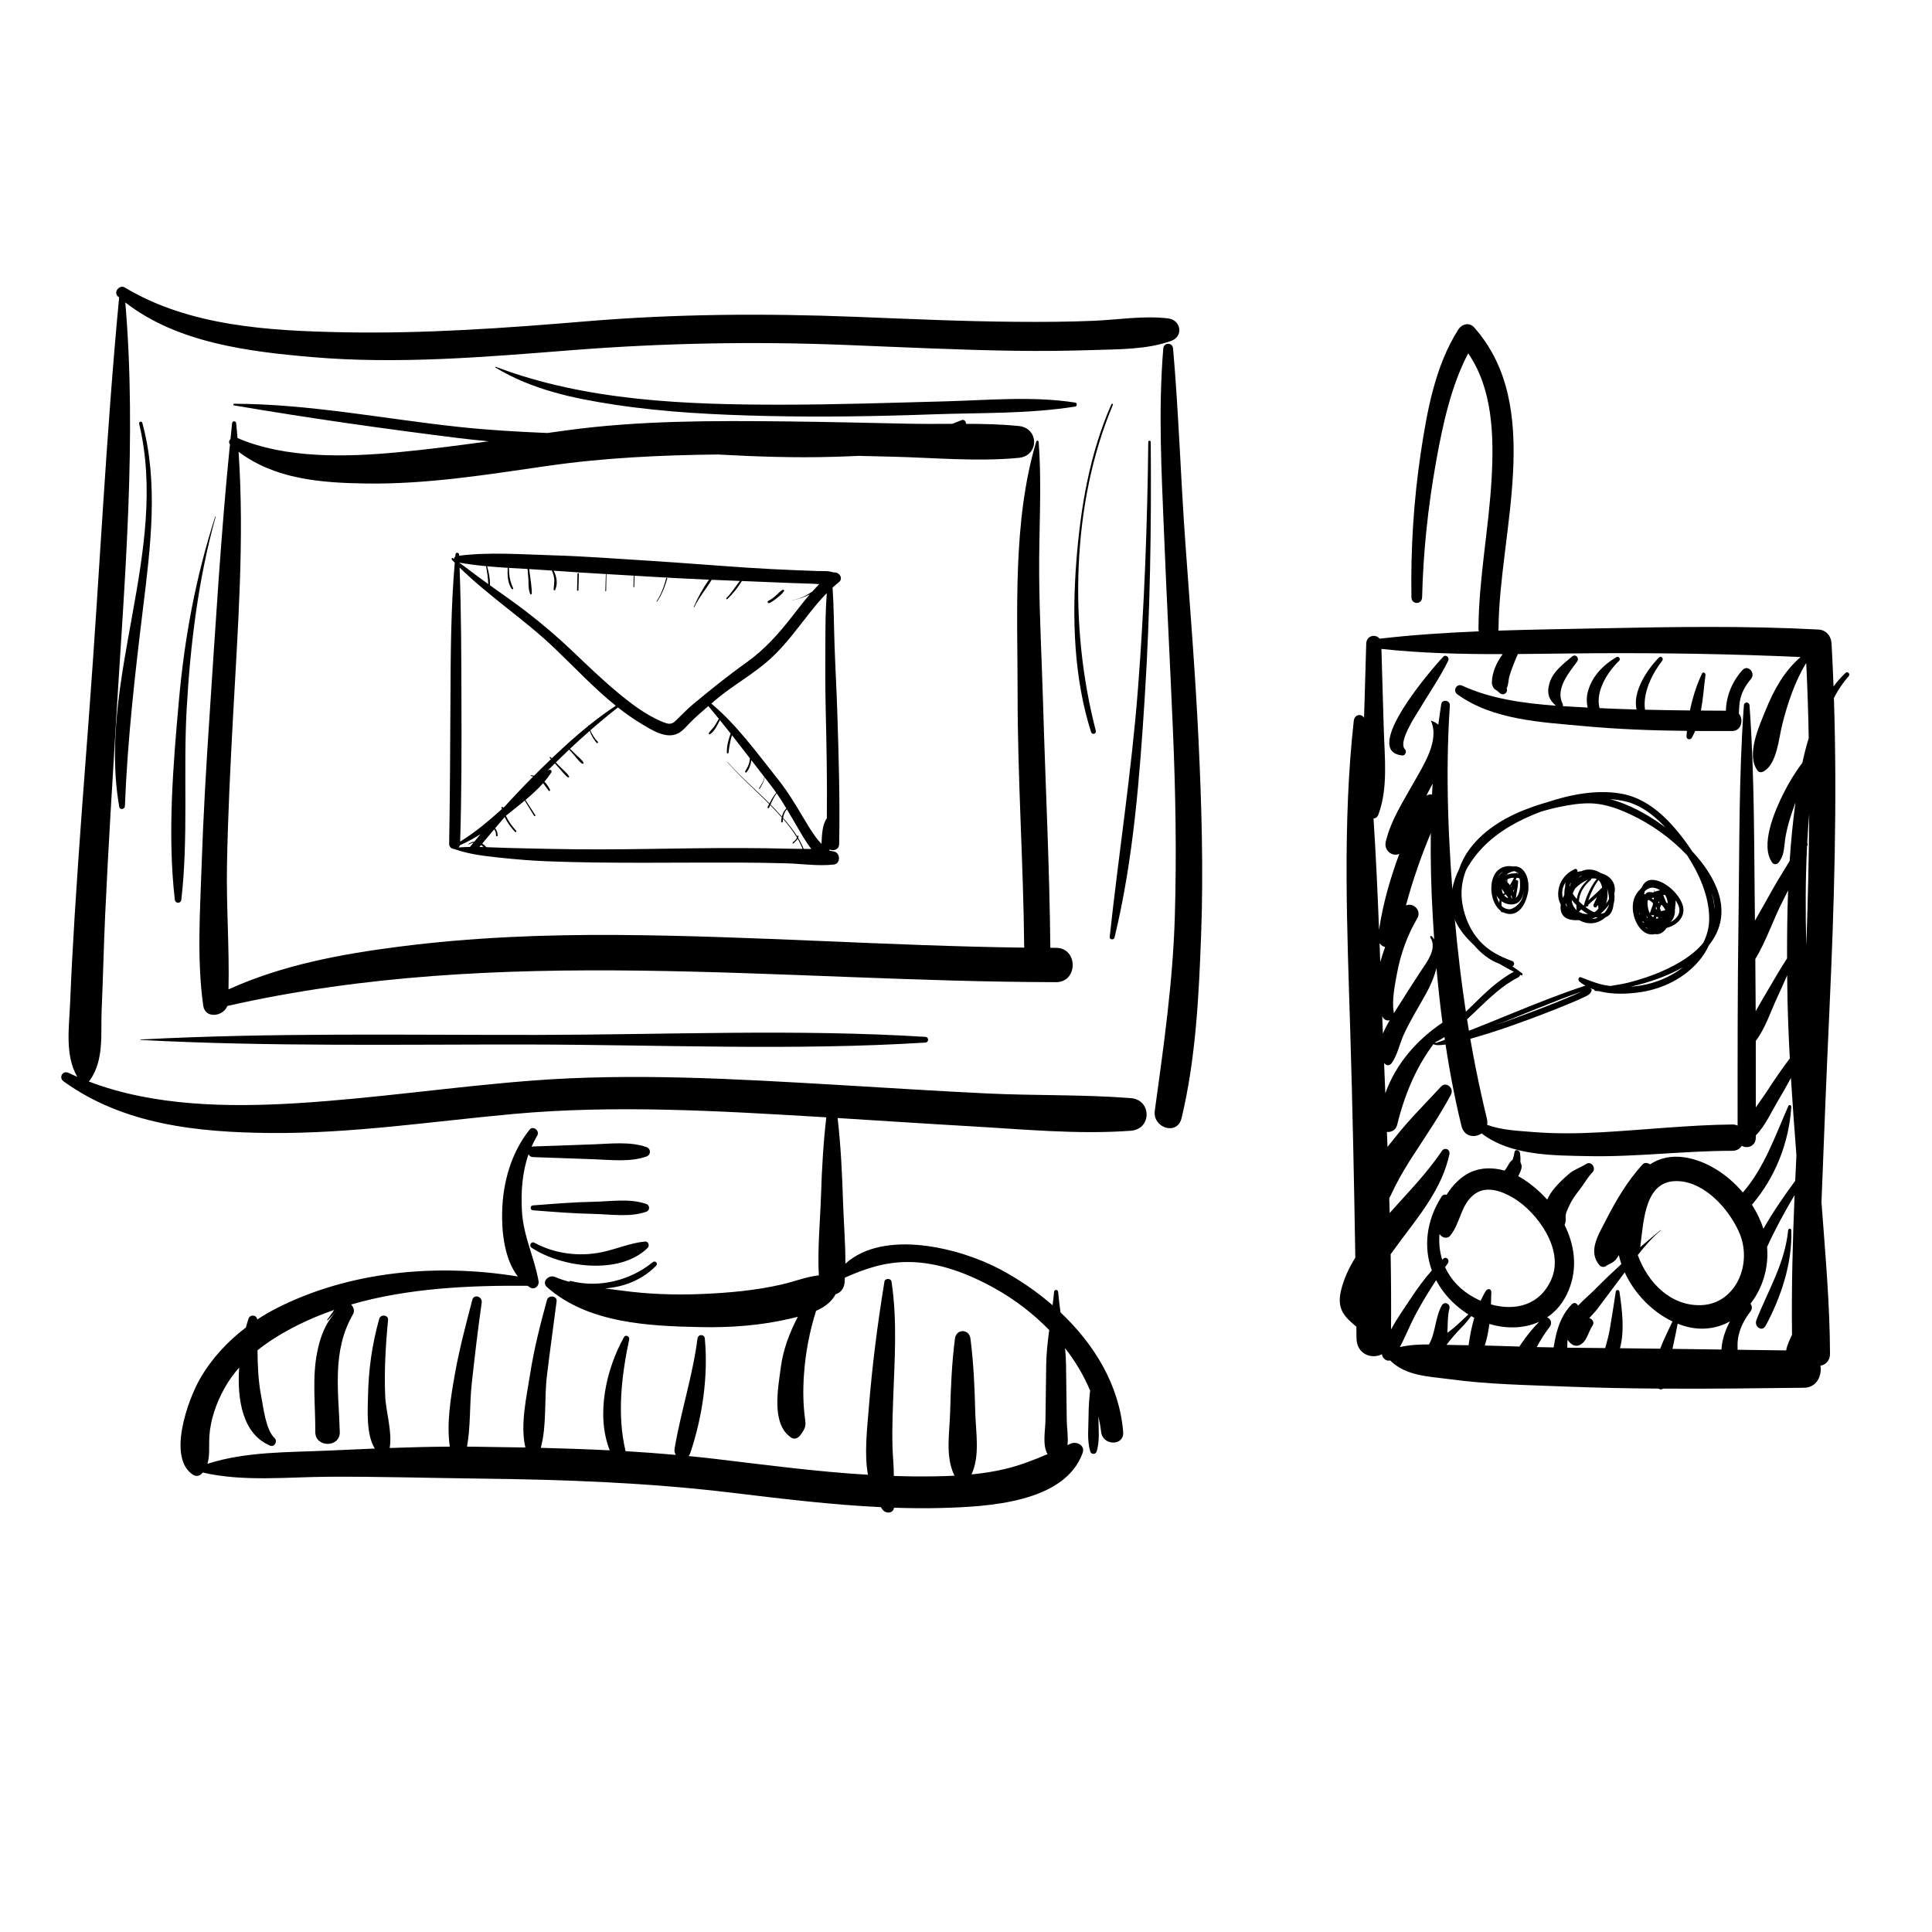 <svg xml:space="preserve" viewBox="0 0 2000 2000" height="2000px" width="2000px" y="0px" x="0px" xmlns:xlink="http://www.w3.org/1999/xlink" xmlns="http://www.w3.org/2000/svg" id="Layer_1" version="1.1">
<g>
	<path d="M1170.612,1136.768c-49.282-3.85-99.297-2.455-148.749-4.824c-52.207-2.494-104.38-5.924-156.565-8.959
		c-104.58-6.088-210.816-12.383-315.459-4.281c-80.891,6.238-161.179,18.311-242.205,23.299
		c-70.5,4.344-148.415,3.346-215.74-22.445c0.453-0.375,0.862-0.83,1.232-1.352c14.936-21.469,10.998-47.695,12.116-72.988
		c1.451-32.586,2.121-65.214,3.622-97.822c3.19-69.603,7.565-139.141,11.762-208.7c8.495-140.594,21.074-284.887,9.088-425.646
		c53.885,41.979,127.823,51,193.938,56.651c88.253,7.524,177.863-0.061,265.924-7.024c96.089-7.604,190.741-9.435,287.152-5.548
		c58.19,2.327,116.382,5.174,174.635,6.005c26.947,0.375,53.89,0.104,80.824-0.789c26.519-0.896,55.033-0.396,80.261-9.477
		c13.096-4.717,10.019-21.675-3.146-23.255c-25.396-3.057-51.612,1.373-77.114,2.472c-26.925,1.166-53.89,1.247-80.824,1.04
		c-55.47-0.418-110.915-3.013-166.335-5.174c-93.343-3.616-185.39-3.098-278.453,4.697c-83.582,7.002-167.185,12.946-251.12,11.325
		c-75.919-1.477-159.262-6.047-226.141-46.304c-5.673-3.427-12.309,4.823-7.171,9.29c0.391,0.333,0.795,0.624,1.184,0.957
		c-13.652,143.13-20.25,287.34-31.069,430.78c-5.253,69.56-10.603,139.098-14.932,208.7c-1.897,30.362-3.502,60.746-4.759,91.152
		c-1.044,25.207-5.523,53.93,7.435,76.17c-3.054-1.33-6.125-2.662-9.128-4.098c-5.954-2.867-10.397,4.947-5.123,8.75
		c62.238,45.016,139.076,52.789,213.733,53.496c84.574,0.789,168.354-12.096,252.384-19.725
		c104.717-9.496,211.227-3.178,315.962,3.057c2.526,0.146,5.041,0.311,7.552,0.475c-3.085,26.521-4.571,52.705-5.422,79.453
		c-0.884,27.684-3.803,56.344-2.317,84.107c-13.165,1.457-24.89,6.363-39.123,9.604c-27.005,6.172-55.198,8.604-82.808,9.746
		c-27.404,1.121-55.168,0.123-82.337-3.596c-5.564-0.77-11.322-1.475-17.144-2.223c19.82-1.416,39.064-9.082,53.042-23.59
		c2.317-2.389-1.102-5.631-3.586-3.574c-23.016,18.996-55.878,27.041-84.776,19.494c-0.884-0.227-1.523,0.188-1.844,0.789
		c-5.004-1.393-9.893-3.012-14.531-5.006c-6.496-2.787-14.456,5.111-8.2,10.615c42.417,37.475,105.497,40.279,159.377,41.338
		c31.1,0.604,62.169-1.701,92.491-8.83c2.557-0.604,5.133-1.227,7.72-1.871c-8.511,16.373-15.221,33.771-17.601,52.059
		c-2.839,21.885-10.341,59.021,10.794,73.094c3.285,2.184,7.172,0.395,9.25-2.432c4.049-5.549,6.192-8.543,5.215-15.4
		c-2.245-15.773-2.432-31.213-1.36-47.049c1.518-22.447,5.746-44.934,12.553-66.383c8.551-3.781,15.887-9.061,20.25-17.229
		c4.708-1.391,8.71-5.383,9.281-12.055c0.145-1.701,0.209-3.426,0.311-5.131c20.857-9.186,40.381-16.047,64.79-16.17
		c31.943-0.145,63.346,12.158,90.799,27.518c20.035,11.201,39.281,25.791,55.946,42.916c-1.62,11.967-3.001,23.98-3.157,36.242
		c-0.249,19.225-0.498,38.43-0.761,57.672c-0.134,10.059-3.333,25.17,2.153,34.5c-14.154,6.152-28.545,11.723-43.776,15.359
		c-11.456,2.721-23.121,4.51-34.867,5.674c8.938-19.85,4.368-43.27,3.824-64.719c-0.642-25.561-1.725-50.48-4.964-75.855
		c-1.32-10.33-14.736-10.33-16.067,0c-3.239,25.375-4.321,50.295-4.967,75.855c-0.54,21.49-5.13,44.953,3.888,64.842
		c0.188,0.459,0.527,0.791,0.8,1.186c-14.268,0.77-28.587,0.85-42.719,0.746c-6.756-0.061-13.509-0.248-20.262-0.477
		c-0.055-5.092-0.191-10.205-0.592-15.443c-1.601-20.385-0.908-41.023-0.2-61.455c1.455-42.063,4.638-82.422-1.6-124.277
		c-0.541-3.678-6.742-3.615-7.336,0c-7.17,43.871-12.719,87.164-16.252,131.531c-1.81,22.592-4.675,46.432-0.84,68.438
		c-52.778-3.137-105.4-10.162-157.835-16.396c-9.249-1.1-18.517-2.057-27.806-2.969c0.748-0.875,1.393-1.977,1.828-3.307
		c12.49-37.348,18.591-79.014,14.984-118.273c-0.448-4.967-6.982-4.822-7.607,0c-4.986,38.656-17.249,75.564-23.683,113.785
		c-0.446,2.619,0.118,4.861,1.261,6.588c-17.313-1.539-34.647-2.848-52.015-3.865c-9.035-37.574-4.141-78.457,3.741-115.717
		c0.676-3.201-3.699-5.32-5.409-2.287c-18.501,32.941-29.225,80.531-14.723,117.152c-23.785-1.188-47.604-2.016-71.416-2.6
		c6.339-22.902,3.527-50.438,6.313-73.984c3.075-25.938,6.77-51.834,10.101-77.748c0.752-5.801-8.501-6.715-9.96-1.355
		c-6.978,25.482-13.426,50.631-17.479,76.754c-3.627,23.34-10.448,52.393-4.904,75.98c-18.155-0.352-36.301-0.623-54.425-0.83
		c-2.004-0.021-4-0.021-5.995-0.043c3.819-20.988,2.571-43.453,4.842-64.654c3.04-28.242,6.39-56.383,10.38-84.502
		c0.894-6.275-8.089-9.207-9.778-2.705c-6.568,25.379-13.399,50.797-17.972,76.609c-4.177,23.586-8.889,51.105-5.267,75.252
		c-20.751,0.105-41.52,0.646-62.274,1.395c2.94-16.545-3.94-37.619-4.63-53.83c-1.107-26.018,0.462-52.85,2.992-78.721
		c0.514-5.363-7.752-6.154-9.134-1.25c-7.481,26.623-11.063,52.33-11.644,79.971c-0.306,14.881-2.031,39.883,7.044,54.41
		c-15.977,0.645-31.932,1.371-47.86,2.102c-41.229,1.891-85.647,0.828-125.377,13.691c2.593-8.645,1.398-18.766,1.923-27.805
		c1.039-17.832,7.178-35.08,15.769-50.563c4.271-7.691,9.383-14.756,15.135-21.244c-2.333,33.504,3.731,69.186,32.223,80.871
		c4.411,1.783,7.756-4.764,4.524-7.777c-9.309-8.664-11.646-31.797-14.053-44.141c-2.935-15.088-3.574-31.008-3.729-46.865
		c13.092-10.455,27.754-19.119,42.531-26.475c11.931-5.926,24.279-10.953,36.889-15.32c-2.567,3.492-4.868,7.215-7.206,10.08
		c-0.338,0.416,0.206,0.998,0.602,0.604c3.237-3.285,6.308-6.672,9.374-10.098c-2.271,2.533-4.001,4.59-6.672,8.332
		c-7.326,10.264-11.176,22.301-13.66,34.5c-5.496,27.037-1.813,55.654-2.026,83.004c-0.125,16.355,25.817,16.336,25.36,0
		c-1.175-41.959-8.427-83.463,13.555-121.68c1.908-3.328,1.088-6.859-1.252-9.668c-0.187-0.225-0.363-0.434-0.55-0.664
		c58.768-17.02,122.679-19.908,182.677-19.369c0.863,0.604,1.71,1.225,2.63,1.77c4.811,2.803,9.57-1.77,8.692-6.674
		c-4.463-25-15.757-46.426-17.197-72.553c-1.107-20.033,0.297-40.088,6.832-58.711c0.779,1.604,2.286,2.869,4.655,2.951
		c20.83,0.727,41.665,1.479,62.484,2.205c17.903,0.621,37.849,3.18,54.903-2.809c4.832-1.682,4.832-8.084,0-9.787
		c-17.054-5.963-37-3.43-54.903-2.805c-20.819,0.748-41.655,1.473-62.484,2.201c-0.592,0.025-1.069,0.211-1.568,0.373
		c1.75-3.969,3.663-7.854,5.954-11.656c2.925-4.822-4.327-10.727-7.964-6.133c-18.956,23.82-27.491,53.955-28.369,84.17
		c-0.633,21.451,2.265,49.836,16.226,67.836c-83.614-13.654-173.904-5.674-249.847,32.896c-6.87,3.492-13.499,7.42-19.941,11.641
		c-0.515-4.926-7.472-5.611-9.05-0.813c-0.915,2.766-1.808,5.822-2.677,9.061c-19.181,14.57-35.72,32.467-47.715,53.457
		c-12.29,21.486-34.309,82.295-6.553,99.275c2.624,1.602,6.028,1.02,8.193-1.059c0.504-0.498,0.957-0.998,1.409-1.518
		c42.11,9.746,87.369,4.59,130.256,4.365c52.713-0.293,105.372,1.33,158.07,1.934c86.545,0.994,172.885,4.215,258.843,14.547
		c51.395,6.191,103.01,12.531,154.767,14.984c0.655,0.934,1.236,1.869,1.943,2.762c3.294,4.305,11.106,3.783,11.689-2.182
		c16.574,0.563,33.169,0.727,49.772,0.27c46.419-1.326,126.901-5.092,145.542-57.047c2.774-7.711-6.358-12.303-12.409-9.541
		c-1.109,0.502-2.223,1.02-3.324,1.52c1.02-8.354-0.633-18.059-0.726-25.211c-0.251-19.242-0.498-38.447-0.757-57.672
		c-0.075-5.879-0.448-11.699-0.978-17.477c10.544,13.529,19.37,28.285,25.904,43.912c-0.912,8.582-1.601,17.17-1.601,25.957
		c0,12.158-1.819,25.504,1.81,37.18c1.007,3.201,5.526,3.201,6.523,0c3.566-11.447,1.892-24.477,1.832-36.428
		c1.203,5.34,2.232,10.701,2.846,16.188c1.6,14.342,24.024,14.818,22.818,0c-3.928-48.445-29.824-90.82-64.853-123.822
		c-0.954-7.045-1.858-14.09-2.462-21.219c-0.229-2.744-3.991-2.744-4.221,0c-0.403,4.635-0.935,9.227-1.516,13.82
		c-16.782-14.549-35.29-27.082-54.285-37.18c-41.503-22.09-120.061-42.063-160.232-5.861c0.145-20.93-1.727-42.188-2.389-62.91
		c-0.944-29.531-2.278-58.545-5.654-87.869c45.795,2.828,91.577,5.906,137.392,8.523c54.702,3.115,111.418,8.707,166.135,4.654
		C1192.427,1168.979,1192.372,1138.471,1170.612,1136.768z"></path>
	<path d="M1240.673,765.276c-3.242-67.959-8.729-135.749-13.615-203.605c-4.82-66.941-6.864-134.049-12.686-200.886
		c-0.57-6.525-9.601-6.545-10.145,0c-5.308,63.887-1.776,128.084,0.803,192.052c2.733,67.876,6.316,135.732,9.205,203.608
		c2.725,64.344,3.867,128.769,1.915,193.151c-2.06,67.689-11.546,133.361-20.702,200.263c-2.431,17.748,23.255,26.166,27.703,7.646
		c14.797-61.621,17.979-127.48,20.274-190.576C1245.867,899.741,1243.864,832.424,1240.673,765.276z"></path>
	<path d="M1093.262,981.206c-1.993,0-3.97-0.018-5.963-0.039c-0.813-84.336-5.095-168.63-7.514-252.946
		c-1.271-44.287-3.688-88.471-4.041-132.799c-0.387-45.993,2.928-92.006-0.544-137.955c-0.102-1.392-2.078-1.747-2.491-0.333
		c-24.681,82.714-19.245,176.735-19.288,262.193c-0.029,87.224,6.018,174.387,6.815,261.652
		c-140.22-1.704-280.25-12.178-420.507-13.114c-75.825-0.5-151.246,2.453-226.5,12.095c-60.685,7.795-120.882,19.017-176.688,44.207
		c0.993-42.728-2.352-85.977-1.575-128.727c0.921-51.355,3.53-102.646,6.282-153.917c4.858-90.3,11.94-183.178,5.711-273.831
		c37.995,28.473,85.074,32.149,132.015,32.838c63.21,0.935,125.72-9.312,188.088-18.269c58.347-8.397,116.907-11.118,175.659-11.762
		c40.153,2.182,80.305,3.614,120.571,2.388c8.283-0.271,16.908-0.52,25.719-0.954c11.118,0.248,22.218,0.519,33.324,0.789
		c43.509,1.018,88.908,5.403,132.25,1.247c21.24-2.059,21.198-30.884,0-32.96c-17.997-1.81-36.317-2.224-54.658-2.267
		c0.271-2.226-1.87-4.843-4.262-3.866c-3.293,1.351-6.606,2.639-9.934,3.866c-15.233,0.062-30.443,0.188-45.492-0.125
		c-42.228-0.894-84.448-1.912-126.69-2.367c-75.295-0.833-151.338-0.977-226.084,9.122c-6.93,0.935-13.856,1.891-20.781,2.868
		c-30.738-1.268-61.455-3.033-92.26-6.36c-77.202-8.332-154.222-23.691-232.063-23.919c-0.931,0-1.185,1.497-0.223,1.662
		c77.075,13.196,154.689,24.129,232.286,33.833c10.475,1.31,20.938,2.391,31.413,3.368c-31.267,4.323-62.571,8.395-94.021,11.368
		c-52.968,4.987-115.899,6.795-165.928-14.714c-0.438-5.113-0.888-10.226-1.413-15.337c-0.287-2.724-3.933-2.724-4.224,0
		c-0.587,5.422-1.107,10.869-1.662,16.314c-1.509,1.496-2.021,3.677-0.573,5.652c-9.403,93.417-14.9,187.812-21.136,281.417
		c-3.418,51.271-6.432,102.562-8.157,153.917c-1.604,47.8-5.039,98.218,1.663,145.684c1.949,13.82,20.82,11.225,24.923,0.248
		c283.013-64.257,570.965-25.084,857.952-24.645C1116.162,1016.744,1116.154,981.25,1093.262,981.206z"></path>
	<path d="M668.943,1246.289c-17.107-5.902-36.753-2.533-54.683-2.205c-20.898,0.418-41.645,2.145-62.484,3.742
		c-3.262,0.248-3.262,4.82,0,5.07c20.84,1.604,41.586,3.35,62.484,3.74c17.929,0.354,37.575,3.723,54.683-2.199
		C672.956,1253.064,672.956,1247.68,668.943,1246.289z"></path>
	<path d="M667.82,1285.236c-15.227,1.373-29.873,7.896-44.963,11.033c-23.358,4.844-48.688,1.645-69.59-9.766
		c-3.372-1.871-6.135,2.992-2.977,5.111c30.982,20.615,91.407,28.68,120.211,0.125
		C672.704,1289.537,671.229,1284.945,667.82,1285.236z"></path>
	<path d="M547.112,1081.275c136.462,0.209,274.583,6.504,410.786-1.994c3.812-0.229,3.812-5.676,0-5.922
		c-133.104-8.314-268.076-2.207-401.449-2.02c-136.775,0.209-274.148-2.473-410.784,4.738c-0.295,0.025-0.295,0.459,0,0.48
		C279.199,1083.625,413.438,1081.088,547.112,1081.275z"></path>
	<path d="M1113.171,416.773c-44.311-6.939-90.084-2.472-134.795-1.288c-56.486,1.497-112.993,3.429-169.514,3.45
		c-98.477,0.042-202.499-3.783-295.647-39.215c-0.462-0.168-0.722,0.539-0.327,0.768c38.032,22.945,80.05,31.859,123.562,38.469
		c52.445,7.939,105.668,10.515,158.644,11.699c56.758,1.248,113.546,0.314,170.262-1.725c49.078-1.766,99.31-0.333,147.815-8.083
		C1115.186,420.515,1115.198,417.085,1113.171,416.773z"></path>
	<path d="M1150.551,418.374c-22.52,51.084-31.978,107.03-36.288,162.396c-4.563,58.688-2.732,120.685,15.234,177.13
		c0.986,3.097,5.726,1.829,4.893-1.351c-27.701-106.739-25.531-235.03,17.708-337.53
		C1152.472,418.146,1150.934,417.502,1150.551,418.374z"></path>
	<path d="M1188.696,457.466c-0.915,85.229-4.097,170.396-10.663,255.354c-6.65,86.187-20.055,171.312-29.281,257.144
		c-0.313,2.868,4.323,3.387,4.978,0.663c19.629-80.801,26.038-165.969,31.307-248.766c5.614-87.993,6.965-176.236,6.195-264.396
		C1191.211,455.845,1188.716,455.845,1188.696,457.466z"></path>
	<path d="M123.479,835.376c0.593,3.408,5.684,2.391,5.81-0.79c2.707-69.102,10.448-136.854,18.833-205.478
		c7.675-62.826,16.144-129.393-0.82-191.427c-0.583-2.1-3.768-1.207-3.263,0.913C175.43,570.377,100.468,703.49,123.479,835.376z"></path>
	<path d="M223.247,534.901c0.083-0.29-0.359-0.414-0.453-0.122C202.677,597.312,191.089,659.577,185.219,725
		c-6.037,67.21-11.981,139.076-4.25,206.288c0.493,4.343,6.261,4.343,6.755,0c7.49-65.071,1.854-131.97,5.522-197.415
		C196.961,667.454,205.315,599.098,223.247,534.901z"></path>
</g>
<g>
	<path d="M1647.626,1025.424C1647.898,1024.865,1647.871,1024.643,1647.626,1025.424L1647.626,1025.424z"></path>
	<path d="M1751.671,881.17c-5.213-8.028-10.944-15.614-16.913-22.646c-15.426-18.168-34.149-33.259-57.162-37.064
		c-25.174-4.167-51.62,0.978-75.718,8.911c-0.017,0.005-0.029,0.01-0.044,0.015c-5.394,1.529-10.674,3.238-15.75,5.02
		c-24.195,8.516-48.974,22.011-65.052,43.899c-4.651,6.337-8.2,13.269-10.653,20.542c-6.208,12.631-9.576,26.607-7.632,40.42
		c2.188,15.517,12.333,28.232,23.12,38.095c7.29,8.662,16.31,15.702,26.253,19.328c4.911,2.965,9.924,5.722,14.988,8.263
		c-33.688,18.029-55.149,55.074-89.547,71.857c-2.064,1.004-0.588,4.729,1.541,3.936c1.33-0.494,2.631-1.033,3.92-1.592
		c0.029,0.035,0.043,0.07,0.08,0.105c2.281,2.16,6.207,1.678,8.975,1.518c6.466-0.395,12.812-2.004,19.104-3.58
		c18.959-4.742,37.7-10.736,56.175-17.311c18.485-6.586,36.876-13.531,55.059-21.031c6.098-2.512,12.177-5.1,18.152-7.934
		c2.975-1.414,5.936-2.768,7.017-6.355c0.018-0.055,0.028-0.092,0.042-0.143c-0.042,0.092-0.097,0.195-0.158,0.305
		c0.647-1.129-0.219-2.184-1.161-2.289c0.209-0.066,0.421-0.141,0.632-0.213c1.192,0.51,2.408,0.969,3.638,1.391
		c-0.138,0.473,0.165,1.104,0.725,1.162c1.316,0.137,2.634,0.213,3.953,0.252c14.094,3.686,29.899,3.021,43.073,1.029
		c22.645-3.416,45.265-14.184,60.725-32.684c4.138-4.952,7.444-10.259,10.001-15.827c1.306-1.664,2.568-3.366,3.747-5.157
		C1793.837,941.365,1775.611,906.861,1751.671,881.17z M1773.247,929.973c-0.454-1.967-0.971-3.917-1.523-5.86
		c2.045,5.916,3.307,12.048,3.454,18.29C1774.843,938.287,1774.208,934.141,1773.247,929.973z M1682.389,829.559
		c16.063,3.725,29.971,14.429,41.786,27.084c-0.983-0.733-1.954-1.446-2.909-2.13c-16.446-11.789-35.188-22.151-54.69-27.247
		C1671.906,827.632,1677.19,828.355,1682.389,829.559z M1621.724,1033.314c-17.263,7.223-34.74,13.861-52.289,20.234
		c-7.248,2.637-14.502,5.273-21.77,7.854c29.919-11.424,59.394-24.459,89.586-34.916
		C1632.146,1028.943,1626.93,1031.139,1621.724,1033.314z M1644.975,1024.154c0.08-0.141,0.159-0.256,0.229-0.354
		c0.027-0.008,0.049-0.014,0.077-0.023C1645.17,1023.881,1645.064,1024.002,1644.975,1024.154z M1488.552,1078.975
		c-0.21,0.076-0.345,0.227-0.413,0.395c-1.149,0.145-2.254,0.148-3.184-0.086c33.099-15.355,54.067-51.043,86.798-67.557
		c1.2-0.604,1.717-1.607,1.757-2.658c0.347,0.16,0.687,0.328,1.027,0.49c1.297,0.602,2.315-1.168,1.118-2.066
		c-3.273-2.461-6.683-4.84-10.15-7.194c2.468-0.427,2.548-4.467,0.111-5.369c-13.142-4.879-24.699-10.456-34.454-21.468
		c-9.104-10.281-14.851-23.6-17.243-37.484c-2.158-12.486-0.551-24.291,3.639-34.999c4.818-9.045,11.099-17.279,17.506-23.901
		c16.515-17.056,38.121-28.592,59.82-36.738c9.007-2.783,18.163-4.934,27.242-6.51c10.804-1.872,22.23-3.106,33.122-1.457
		c11.255,1.701,22.244,5.848,32.619,10.716c21.523,10.097,41.803,24.481,58.604,42.276c12.498,19.191,22.819,42.227,22.887,65.415
		c0.027,9.094-2.285,17.603-6.157,25.303c-10.969,13.418-27.634,22.604-41.958,29.022c-11.399,5.109-23.287,8.941-35.29,12.016
		c-6.297,1.615-12.748,2.514-19.146,3.59c-2.012-0.273-4.01-0.586-5.989-0.975c-2.832-0.566-5.631-1.33-8.405-2.205
		c-0.297-0.219-0.661-0.346-1.073-0.34c-4.967-1.621-9.844-3.598-14.689-5.496c-2.576-1.016-3.522,2.865-1.71,4.369
		c1.947,1.609,4.019,3.025,6.187,4.285C1589.477,1037.26,1539.91,1061.023,1488.552,1078.975z M1688.051,1021.428
		c9.813-2.217,19.505-5.068,28.989-8.568c8.511-3.137,17.075-6.916,25.137-11.604c-3.56,2.824-7.287,5.324-11.063,7.473
		C1718.021,1016.182,1703.084,1020.406,1688.051,1021.428z"></path>
	<path d="M1582.072,913.948c-0.982-9.699-6.765-18.329-15.702-16.936c-6.985-1.501-14.593,0.744-18.885,7.752
		c-6.487,10.585-4.248,30.373,5.929,38.056c0.034,0.137,0.07,0.274,0.105,0.408c0.116,0.435,0.474,0.889,0.911,0.979
		c0.57,0.113,1.139,0.194,1.702,0.267c0.273,0.129,0.542,0.263,0.825,0.378c12.781,5.216,21.105-5.674,24.066-17.78
		c0.977-3.206,1.404-6.691,1.209-10.297C1582.218,915.809,1582.168,914.867,1582.072,913.948z M1573.271,910.588
		c0.231,1.947,0.295,3.914,0.314,5.873c0.047,4.781-1.208,10.171-4.323,12.989c0.555-5.586,2.106-11.077,2.322-16.698
		c0.058-1.399-1.565-2.097-2.496-1.369c0.262-0.893,0.526-1.781,0.788-2.674C1571.474,908.75,1573.04,908.653,1573.271,910.588z
		 M1564.507,918.125c-0.021-0.037-0.039-0.07-0.061-0.104c-0.077-0.117-0.165-0.229-0.244-0.344
		c0.322-0.512,0.637-1.024,0.952-1.541C1564.94,916.804,1564.726,917.462,1564.507,918.125z M1564.638,926.544
		c0.35,1.288,0.643,2.595,0.901,3.883c-0.475-0.702-0.958-1.392-1.428-2.102C1564.287,927.734,1564.463,927.14,1564.638,926.544z
		 M1566.53,922.115c0.315-0.573,0.64-1.146,0.969-1.712c-0.169,0.961-0.342,1.932-0.515,2.902
		C1566.841,922.905,1566.688,922.506,1566.53,922.115z M1563.128,916.226c-0.839-1.048-1.755-2.046-2.703-3.004
		c-0.016-0.963-0.027-1.923-0.044-2.882c0.579-0.332,1.173-0.642,1.8-0.88c1.637-0.633,3.363-0.817,5.09-0.821
		C1566.04,911.272,1564.589,913.747,1563.128,916.226z M1559.305,912.102c-0.204-0.202-0.407-0.396-0.614-0.597
		c0.206-0.168,0.415-0.32,0.632-0.478C1559.313,911.383,1559.31,911.746,1559.305,912.102z M1557.54,924.317
		c-0.529,0.349-1.046,0.709-1.523,1.102c-0.814-1.45-1.265-3.2-1.237-5.237C1555.678,921.587,1556.595,922.969,1557.54,924.317z
		 M1558.598,925.784c0.787,1.078,1.59,2.147,2.426,3.175c-0.009,0.072-0.021,0.145-0.027,0.217c-0.023,0.214,0,0.399,0.051,0.567
		c-1.515-0.65-2.864-1.567-3.911-2.768C1557.589,926.552,1558.087,926.165,1558.598,925.784z M1567.767,901.779
		c1.606,0.589,3.085,1.432,4.399,2.506c-0.391-0.054-0.783-0.077-1.172-0.116c-0.267-0.774-1.417-0.958-1.869-0.105
		c-3.072-0.082-6.103,0.338-8.815,1.363c-0.001-0.225-0.004-0.444-0.008-0.666C1562.741,903.089,1565.374,901.974,1567.767,901.779z
		 M1559.398,905.408c-0.001,0.126-0.001,0.261-0.008,0.39c-0.394,0.179-0.793,0.354-1.172,0.559
		C1558.603,906.02,1558.997,905.703,1559.398,905.408z M1555.919,902.231c-1.988,1.631-3.803,3.544-5.274,5.663
		C1551.881,905.485,1553.623,903.483,1555.919,902.231z M1552.06,934.576c-1.307-2.226-2.234-4.794-2.854-7.401
		c0.875,1.523,1.967,2.886,3.204,4.078C1552.157,932.334,1552.054,933.448,1552.06,934.576z M1577.257,924.121
		c-0.414,2.694-1.252,5.444-2.458,7.931c-2.342,3.877-5.68,7.011-9.74,8.635c-0.575,0.232-1.159,0.414-1.75,0.56
		c-1.136,0.064-2.336-0.041-3.597-0.354c-2.023-0.503-3.736-1.572-5.167-3.007c-0.31-1.679-0.331-3.574-0.233-5.026
		c3.641,2.653,8.166,3.924,12.529,3.222c6.436-1.031,9.37-6.389,10.509-12.642C1577.318,923.666,1577.29,923.907,1577.257,924.121z"></path>
	<path d="M1635.5,952.898c8.888,4.817,19.044,3.505,26.551-3.361c5.317-1.81,7.65-7.196,8.261-13.33
		c1.05-3.65,1.298-7.359,0.844-10.95c2.078-8.881-1.932-16.817-11.22-20.473c-0.813-0.321-1.729-0.63-2.707-0.927
		c-0.61-0.38-1.231-0.744-1.874-1.082c-6.377-3.33-12.843-3.388-18.213-0.945c-1.455,0.16-2.875,0.401-4.236,0.731
		c0.437-1.577-0.766-3.671-2.482-2.928c-10.036,4.368-17.112,13.516-17.425,25.433c-0.113,4.243,0.906,8.027,2.687,11.334
		c-0.206,1.45-0.266,2.912-0.141,4.382c0.88,10.258,9.824,12.334,18.746,11.74C1634.679,952.667,1635.085,952.785,1635.5,952.898z
		 M1621.024,935.305c0.038,0.099,0.071,0.197,0.112,0.293c0.393,1.128,0.854,2.247,1.385,3.347c-0.65-0.745-1.239-1.545-1.784-2.374
		C1620.814,936.161,1620.91,935.743,1621.024,935.305z M1664.056,940.389c-0.862,1.636-1.844,3.063-2.909,4.32
		c-1.312,0.73-2.738,1.077-4.238,1.107c3.371-2.749,6.378-6.049,8.854-9.527c-0.006,0.028-0.006,0.054-0.009,0.077
		C1665.298,937.721,1664.75,939.072,1664.056,940.389z M1658.573,919.001c-0.322,0.065-0.648,0.247-0.945,0.563
		c-4.238,4.524-8.986,8.415-13.47,12.638c2.398-7.527,5.972-14.941,10.545-21.134
		C1656.747,912.801,1657.986,915.672,1658.573,919.001z M1636.917,941.46c2.146,1.741,4.469,3.387,6.911,4.782
		c-3.242,0.15-6.541-0.712-9.362-2.41C1635.302,942.964,1636.102,942.175,1636.917,941.46z M1634.442,939.366
		c0.145,0.127,0.28,0.256,0.426,0.377c-0.122,0.102-0.253,0.197-0.377,0.297C1634.47,939.811,1634.46,939.59,1634.442,939.366z
		 M1641.277,938.938c0.323-0.026,0.644-0.155,0.912-0.427c0.033-0.033,0.068-0.057,0.097-0.097c0.501-0.138,1.021-0.259,1.573-0.339
		c0.627-0.103,0.591-0.999,0.142-1.302c2.977-2.806,6.118-5.4,9.221-8.051c-1.175,2.551-2.346,5.102-3.519,7.651
		c-0.911,1.977,1.368,4.092,2.907,2.421c0.307-0.34,0.993-1.035,1.843-1.946c0.01,1.234,0.099,2.438,0.25,3.604
		c-0.425,0.635-0.877,1.195-1.353,1.674c-0.908,0.921-1.92,1.659-2.989,2.259C1647.22,943.094,1644.067,941.06,1641.277,938.938z
		 M1639.711,936.958c-0.023,0.083-0.014,0.154-0.023,0.234c-0.147,0.037-0.292,0.088-0.434,0.141
		c-1.908-1.58-3.561-3.113-4.816-4.368c0.779-8.893,4.977-15.86,12.493-22.187c0.367-0.313,0.366-0.78,0.181-1.176
		c2.264-0.508,4.166-0.368,5.731,0.308C1646.788,917.695,1642.29,927.368,1639.711,936.958z M1632.279,930.652
		c-1.418-1.621-2.907-3.55-4.18-5.612c0.604-1.822,1.453-3.601,2.473-5.267c3.976-4.048,8.669-7.323,13.354-9.158
		C1637.385,916.413,1633.536,922.803,1632.279,930.652z M1631.829,936.896c0.008,1.693,0.114,3.446,0.315,5.271
		c-0.431-0.372-0.845-0.771-1.234-1.196c-2.565-2.803-3.712-6.032-3.825-9.339C1628.681,933.638,1630.345,935.422,1631.829,936.896z
		 M1651.555,949.506c0.79,0.211,1.579,0.381,2.374,0.509c-1.912,0.774-3.918,1.189-5.957,1.271
		C1649.19,950.773,1650.387,950.177,1651.555,949.506z M1663.746,919.869c0.685,2.125,1.142,4.365,1.495,6.577
		c0.198,1.216,0.385,2.617,0.513,4.095c-0.885,1.668-1.948,3.273-3.138,4.794C1664.173,930.427,1664.569,924.962,1663.746,919.869z
		 M1637.476,906.562c-1.208,0.622-2.383,1.348-3.501,2.153c0.704-0.719,1.464-1.372,2.293-1.939
		C1636.672,906.701,1637.062,906.621,1637.476,906.562z M1625.601,914.569c0.232-0.328,0.487-0.647,0.743-0.96
		c-0.534,1.35-0.954,2.796-1.278,4.315c-0.084-0.438-0.144-0.867-0.178-1.293C1625.101,915.938,1625.337,915.246,1625.601,914.569z
		 M1617.211,925.066c-0.113-4.335,1.192-8.331,3.366-11.738c-0.303,1.354-0.359,2.727-0.234,4.11
		c-0.646,2.728-0.976,5.498-0.939,8.257c-0.012,0.23-0.011,0.457-0.017,0.691c-0.596,1.021-1.141,2.065-1.624,3.132
		C1617.449,928.106,1617.252,926.632,1617.211,925.066z"></path>
	<path d="M1713.356,966.928c3.635,0.733,7.457-0.71,10.726-4.771c0.392-0.488,0.753-1.007,1.122-1.523
		c1.511-0.431,2.967-0.93,4.329-1.486c9.188-3.795,16.019-12.528,11.955-23.377c-4.419-11.787-18.884-24.65-31.075-24.947
		c-5.57-0.14-9.04,3.437-11.054,8.121c-0.314,0.339-0.624,0.689-0.919,1.051c-2.37,2.233-4.365,4.967-5.821,7.881
		C1684.981,943.162,1696.617,971.223,1713.356,966.928z M1699.689,953.713c0.599,0.218,1.208,0.426,1.836,0.611
		c0.163,0.373,0.325,0.746,0.495,1.111C1701.102,954.918,1700.333,954.338,1699.689,953.713z M1723.652,941.489
		c0.042,0.245,0.07,0.497,0.097,0.743c-1.454,0.415-2.926,0.725-4.422,0.946c-0.235-1.063-0.576-2.095-0.999-3.097
		c0.376-1.049,0.773-2.092,1.204-3.137c0.068-0.171,0.404-0.171,0.918-0.057C1721.652,938.311,1722.749,939.852,1723.652,941.489z
		 M1705.588,932.319c0.441-0.279,0.87-0.537,1.294-0.797c1.513,0.986,2.973,2.123,4.292,3.394c-0.105,0.718-0.186,1.434-0.249,2.15
		c-1.067,2.461-1.979,5.089-2.86,8.031c-0.047,0.155-0.065,0.313-0.07,0.475C1705.909,941.694,1705.147,936.42,1705.588,932.319z
		 M1705.996,950.399c-0.331-0.085-0.656-0.168-0.979-0.263c-0.312-0.818-0.602-1.665-0.877-2.533
		C1704.682,948.614,1705.305,949.549,1705.996,950.399z M1717.7,933.951c-0.356,0.317-0.65,0.699-0.873,1.138
		c-0.062-0.429-0.134-0.861-0.224-1.29c0.112-0.181,0.239-0.361,0.355-0.539C1717.205,933.483,1717.454,933.715,1717.7,933.951z
		 M1714.223,938.501c0.326,0.478,0.625,0.976,0.899,1.479c-0.02,0.116-0.027,0.239-0.05,0.361c-0.145,0.432-0.297,0.862-0.452,1.295
		c-0.104-0.04-0.213-0.063-0.32-0.096C1714.175,940.583,1714.15,939.563,1714.223,938.501z M1709.726,947.443
		c0.878-0.004,1.75-0.02,2.611-0.048c-0.308,0.723-0.631,1.43-0.956,2.142c-0.865-0.596-1.639-1.348-2.306-2.246
		C1709.277,947.383,1709.496,947.443,1709.726,947.443z M1716.005,950.859c-0.678,0.036-1.313-0.039-1.924-0.166
		c0.292-0.557,0.573-1.119,0.829-1.688c0.565,0.296,1.159,0.49,1.776,0.608c-0.027,0.135-0.04,0.257-0.072,0.386
		c-0.08,0.307-0.199,0.564-0.308,0.826C1716.206,950.833,1716.104,950.854,1716.005,950.859z M1711.788,931.422
		c-0.622-0.549-1.277-1.063-1.938-1.554c0.524-0.273,1.011-0.521,1.42-0.714c0.305,0.154,0.603,0.312,0.898,0.484
		C1712.037,930.221,1711.912,930.817,1711.788,931.422z M1719.327,950.043c0.022-0.108,0.057-0.204,0.079-0.311
		c0.23-0.021,0.463-0.038,0.694-0.062C1719.849,949.81,1719.587,949.927,1719.327,950.043z M1713.066,923.08
		c-0.248-0.718-0.483-1.43-0.691-2.149c-0.047-0.15-0.248-0.086-0.215,0.063c0.152,0.75,0.318,1.491,0.496,2.231
		c-0.617,0.228-1.221,0.457-1.784,0.697c-0.803-0.224-1.618-0.385-2.446-0.457c-2.665-0.237-4.384,0.787-5.485,2.466
		c-0.32-0.13-0.644-0.253-0.963-0.372c0.195-1.094,0.456-2.134,0.789-3.084c1.307-1.231,2.818-2.268,4.61-2.989
		c0.747-0.303,1.519-0.504,2.296-0.61c3.061-0.151,6.104,0.901,8.882,2.721C1716.652,921.936,1714.788,922.466,1713.066,923.08z
		 M1701.577,928.78c0.052,0.018,0.107,0.042,0.162,0.062c-0.006,0.028-0.014,0.047-0.021,0.069
		c-0.054,0.035-0.105,0.068-0.158,0.109C1701.561,928.938,1701.573,928.863,1701.577,928.78z M1724.018,926.912
		c1.444,2.443,2.167,5.252,2.403,8.131c-0.481-0.225-0.961-0.451-1.451-0.648c-1.139-2.619-2.254-5.25-3.183-7.969
		c0.687-0.011,1.354,0.024,1.995,0.119C1723.859,926.67,1723.947,926.792,1724.018,926.912z M1697.585,946.104
		c-0.045,0.134-0.084,0.263-0.125,0.395c-0.137-0.126-0.266-0.261-0.381-0.395c0.027-0.383,0.075-0.77,0.132-1.149
		C1697.328,945.339,1697.448,945.724,1697.585,946.104z M1702.849,959.77c0.697,0.344,1.41,0.661,2.148,0.918
		c0.171,0.254,0.351,0.479,0.529,0.719c-0.091-0.044-0.186-0.078-0.279-0.133C1704.391,960.838,1703.603,960.325,1702.849,959.77z
		 M1737.64,937.663c3.102,7.994-2.177,13.849-8.444,16.982c3.289-3.175,5.106-7.796,4.621-13.358
		c0.478-0.572,0.492-1.347,0.176-1.972c0.484-2.409,0.727-4.948,0.472-7.38C1735.742,933.72,1736.852,935.625,1737.64,937.663z"></path>
</g>
<g>
	<path d="M1910.505,696.582c-4.551,4.252-8.665,8.983-12.439,14.027c-0.55-14.761-1.216-29.515-2.034-44.263
		c-0.459-8.281-5.861-14.247-13.626-14.658c-74.493-3.959-149.256-2.798-223.813-1.279c-35.669,0.725-71.639,1.234-107.566,2.411
		c0.147-0.77,0.247-1.58,0.247-2.452c0.742-99.125,47.888-229.31-25.32-311.516c-4.902-5.5-12.612-3.501-16.304,2.26
		c-23.721,37.071-32.26,83.605-38.809,127.239c-7.409,49.464-10.607,99.969-9.725,150.061c0.145,7.654,10.854,7.646,11.043,0
		c1.133-46.855,6.095-93.578,14.299-139.598c6.732-37.729,15.463-78.889,33.4-113.055c25.246,36.671,26.743,84.625,24.265,129.32
		c-2.888,51.918-13.22,103.185-13.621,155.288c-0.005,1.176,0.155,2.219,0.413,3.197c-34.419,1.418-68.765,3.685-102.779,7.593
		c-4.009-5.158-13.57-3.439-13.834,5.188c-0.751,25.584-1.495,51.152-2.237,76.729c-2.768-4.686-9.902-3.649-10.661,3.17
		c-11.793,106.386-6.815,215.719-3.589,322.586c2.342,77.697,3.942,155.348,5.193,233.037
		c-6.577,10.717-12.073,22.133-14.949,34.736c-4.3,18.848,4.024,26.809,16.011,36.766c0.062,4.02,0.113,8.039,0.173,12.063
		c0.227,16.49,15.808,21.938,26.313,16.465c0.485,4.287,4.783,7.725,8.456,6.373c16.383,16.402,40.58,16.602,62.292,19.545
		c39.246,5.334,79.288,5.924,118.792,7.516c32.272,1.303,64.543,1.912,96.809,2.148c1.479,0.932,3.293,1.164,4.707,0.02
		c48.645,0.281,97.273-0.297,145.954-0.906c12.992-0.158,18.646-12.273,16.965-22.875c5.237-0.846,9.915-4.941,9.894-12.307
		c-0.186-51.729-4.914-103.488-8.699-155.016c-0.049-0.635-0.096-1.277-0.139-1.92c2.535-66.535,5.199-133.074,8.258-199.619
		c4.913-107.38,8.098-214.922,4.616-322.375c4.251-8.158,9.265-15.725,15.253-22.448
		C1915.764,697.744,1912.698,694.535,1910.505,696.582z M1799.079,1386.498c1.461-10.807,6.555-20.586,12.995-28.826
		c2.152-2.754,1.668-5.979,0.011-8.047c12.338-15.752,19.074-36.973,17.197-58.74c8.384-18.553,18.157-36.334,28.475-53.766
		c-2.034,48.236-3.263,96.473-2.661,144.615c-2.438,5.264-5.187,10.617-6.015,16.203c-16.779-0.223-33.549-0.432-50.316-0.67
		C1798.607,1393.725,1798.592,1390.137,1799.079,1386.498z M1695.418,1299.229c7.206-9.186,14.837-17.924,23.782-25.521
		c0.167-0.133-0.06-0.432-0.215-0.301c-7.133,5.813-14.114,11.723-21.036,17.695c3.792-28.617,4.728-71.1,40.756-68.326
		c26.54,2.025,50.418,28.066,61.371,52.271c14.959,33.068-3.243,75.043-39.416,76.057
		C1729.706,1351.953,1706.063,1328.348,1695.418,1299.229z M1633.596,1351.59c-1.098-2.51-4.101-3.914-6.588-1.328
		c-8.688,9.016-13.447,19.846-16.32,32.346c-0.813,3.549-1.75,7.816-2.393,12.252c-5.804-0.113-11.61-0.211-17.417-0.377
		c3.834-7.369,8.264-14.332,13.302-20.832c3.106-4.002,0.829-8.863-2.651-9.879c9.479-6.354,17.387-15.758,22.572-28.635
		c9.216-22.883,5.811-46.447-4.447-67.035c1.058-2.361,1.348-5.039,1.104-7.881c-0.38-4.295,2.2-8.518,3.817-12.215
		c2.616-5.951,6.534-11.23,10.465-16.232c4.805-6.129,8.003-12.488,13.457-18.16c4.271-4.43-1.221-12.039-6.29-8.781
		c-5.493,3.535-12.517,5.777-17.36,9.842c-5.823,4.881-11.252,9.994-16.152,15.945c-2.79,3.375-5.198,7.178-7.023,11.242
		c-7.217-8.023-15.367-15.035-23.845-20.625c-2.005-1.316-4.086-2.557-6.222-3.697c0.048-0.105,0.107-0.172,0.155-0.264
		c1.505-2.766,3.472-6.719,3.472-9.992c0-1.867-1.474-3.533-1.324-5.287c0.207-2.77-0.084-5.57-0.401-8.32
		c-0.367-3.191-5.128-4.648-5.734-0.83c-0.436,2.684-1.099,5.238-1.91,7.777c-3.583,2.395-4.494,6.131-7.265,9.826
		c-0.355,0.465-0.735,0.896-1.1,1.354c-11.745-3.352-24.223-3.402-35.504,1.797c-9.07,4.18-18.031,12.822-24.454,23.176
		c-1.86-0.531-3.999-0.014-5.408,2.189c-15.986,25.316-18.521,52.457-9.904,76.162c-8.039,9.076-15.116,18.912-22.032,29.346
		c-6.401,9.656-14.104,20.521-20.208,31.848c0.208-25.961,0.045-51.939-0.407-77.92c3.154-4.436,6.379-8.783,9.56-13.061
		c20.512-27.5,43.778-55.338,51.269-90.453c1.12-5.23-4.949-7.6-7.711-3.5c-15.68,23.287-35.419,43.311-54.096,64.27
		c-0.149-5.094-0.303-10.178-0.451-15.266c2.212-4.051,4.048-8.412,6.29-12.803c5.807-11.365,12.354-22.141,19.272-32.752
		c13.23-20.35,26.636-40.002,38.234-61.551c3.691-6.867-4.98-14.156-10.197-8.471c-16.291,17.762-33.132,34.232-48.133,53.344
		c-2.207,2.803-4.693,5.871-7.293,9.105c-0.195-5.158-0.41-10.305-0.608-15.465c4.479,0.4,9.304-1.895,10.607-7.295
		c8.934-36.674,23.954-69.883,48.184-96.461c4.588,32.9,10.559,65.539,18.388,97.57c2.762,11.307,13.853,12.627,20.863,7.686
		c30.389,23.436,75.271,22.814,110.482,23.527c49.798,1,99.326-5.553,149.075-5.514c4.549,0.014,7.773-2.156,9.795-5.205
		c5.56,3.383,14.473,0.572,14.473-8.41c0-0.791,0-1.572,0-2.355c9.394-9.201,16.06-24.182,22.272-34.576
		c4.921-8.246,9.59-16.498,14.108-24.832c1.64,26.707,3.645,53.4,5.688,80.082c-0.441,8.783-0.858,17.576-1.252,26.361
		c-11.781,15.93-22.986,32.266-32.949,49.643c-2.762-8.668-6.822-17.057-11.856-24.898c23.708-27.58,38.448-63.873,40.745-101.387
		c0.106-1.693-2.338-2.434-3.022-0.875c-13.583,30.84-25.058,64.33-47.115,89.549c-16.13-19-38.014-32.959-60.142-36.307
		c-14.324-2.178-26.325,0.852-36.027,7.285c-2.147-1.844-5.611-2.246-7.703,0.061c-16.252,17.895-27.718,37.746-38.886,59.559
		c-7.08,13.795-17.724,30.73-5.671,44.729c1.593,1.846,4.716,2.375,6.695,0.928c3.496-2.588,7.169-3.08,10.329-6.844
		c1.126-1.357,2.093-2.896,3.022-4.521c0.699,3.102,1.58,6.18,2.631,9.211c-9.464,8.701-18.795,17.582-27.926,26.871
		C1646.728,1339.23,1639.886,1344.955,1633.596,1351.59z M1492.696,1351.17c-7.243,12.645-6.332,28.268-13.434,40.604
		c-10.155-0.047-20.127,0.461-30.155,2.695c5.684-10.447,10.138-22.068,15.581-32.367c6.668-12.623,14.09-24.949,21.991-36.859
		c6.907,13.18,17.502,24.924,31.343,34.15c0.679,0.447,1.376,0.873,2.063,1.301c-3.686,3.549-7.39,6.867-10.614,9.91
		c-3.524,3.318-7.292,6.301-11.156,9.156c0.531-8.395,0.043-16.916,2.093-25.084
		C1501.677,1349.639,1495.195,1346.816,1492.696,1351.17z M1490.181,1277.332c2.271,4.029,8.007,5.66,11.205,1.668
		c10.958-13.631,10.78-33.398,26.271-43.654c12.349-8.168,28.338-1.713,39.686,5.191c23.667,14.391,51.979,52.428,38.824,83.32
		c-11.837,27.822-38.129,33.393-62.725,26.475c0.173-4.338,0.269-8.627,0.352-12.84c0.054-3.453-3.804-3.846-5.331-1.484
		l-0.078-0.094c-2.116,3.344-3.935,6.924-5.64,10.582c-2.081-0.898-4.121-1.873-6.124-2.934
		c-14.486-7.732-24.755-18.836-30.687-31.732c0.905-1.266,1.777-2.572,2.704-3.832c2.573-3.496-1.345-7.885-4.587-4.936
		c-0.376,0.336-0.723,0.682-1.079,1.016C1490.329,1295.621,1489.352,1286.586,1490.181,1277.332z M1593.358,1368.314
		c-7.072,7.146-13.351,14.951-19.059,23.473c-0.464,0.691-0.954,1.422-1.419,2.143c-11.955-0.377-23.919-0.762-35.872-1.053
		c2.339-7.148,3.826-14.678,4.817-22.33C1559.184,1375.758,1577.718,1375.473,1593.358,1368.314z M1428.117,976.392
		c1.366,1.961,3.462,3.378,5.755,4.072c-1.877,5.063-3.589,10.229-5.032,15.422C1428.59,989.392,1428.354,982.897,1428.117,976.392z
		 M1442.888,1048.105c-2.39-11.959,1.264-29.635,3.459-41.303c3.672-19.557,10.711-39.101,20.684-55.902
		c5.095-8.573-4.298-16.939-11.602-13.576c6.91-25.656,15.45-50.343,25.729-74.872c-0.377,28.78,0.382,57.62,2.041,86.535
		c0.441,7.796,0.94,15.601,1.49,23.397c-0.741-1.113-1.557-2.169-2.507-3.172c-0.774-0.794-2.187,0.275-1.53,1.284
		c7.643,11.586-4.098,26.065-10.323,35.577c-8.15,12.475-16.268,24.961-24.118,37.654c-0.901,1.465-2.017,3.195-3.227,5.154
		C1442.961,1048.619,1442.948,1048.363,1442.888,1048.105z M1432.804,1100.57c0.574,0.498,1.182,1.002,1.843,1.451
		c2.259,1.547,4.79,0.313,6.219-1.754c5.815-8.365,7.986-19.662,12.189-28.979c6.722-14.855,15.438-28.676,23.286-42.857
		c3.75-6.77,8.219-16.389,10.697-26.277c1.676,18.865,3.709,37.725,6.178,56.506c-26.322,17.707-48.133,42.303-59.122,73.111
		C1433.663,1121.363,1433.245,1110.965,1432.804,1100.57z M1482.415,822.472c-1.905-0.245-3.914,0.062-5.854,1.136
		c2.212-4.127,4.396-8.264,6.482-12.43C1482.81,814.945,1482.606,818.699,1482.415,822.472z M1431.579,1070
		c-0.025-0.385-0.038-0.775-0.055-1.168c-0.217-5.656-0.433-11.338-0.652-17.018c0.256,0.463,0.479,0.936,0.746,1.4
		c1.778,2.949,4.615,3.645,7.023,2.836C1436.151,1060.35,1433.61,1065.137,1431.579,1070z M1870.851,872.273
		c0.534-9.908,1.187-19.798,2.021-29.682c-0.269,45.434-1.385,90.874-2.987,136.302c-0.953-34.299-0.925-68.643,0.774-102.87
		c0.121-0.31,0.245-0.61,0.352-0.91C1871.392,873.992,1871.267,873.035,1870.851,872.273z M1817.577,1077.555
		c9.756-12.779,15.593-30.957,22.255-45.121c3.577-7.584,6.903-15.244,10.25-22.871c0.034,4.053,0.076,8.088,0.124,12.133
		c0.305,24.66,1.264,49.293,2.588,73.922c-7.858,10.537-15.378,21.252-22.637,32.547c-3.596,5.596-8.222,11.744-12.563,18.225
		C1817.601,1123.441,1817.611,1100.506,1817.577,1077.555z M1849.967,992.112c-5.867,9.068-11.423,18.353-16.869,27.787
		c-4.675,8.123-10.439,17.389-15.618,27.014c-0.077-18.047-0.201-36.09-0.374-54.136c11.21-18.313,18.741-41.409,28.622-60.463
		c1.83-3.538,3.578-7.06,5.326-10.582C1850.146,945.192,1849.896,968.683,1849.967,992.112z M1863.922,680.175
		c-17.097,14.933-27.459,33.573-36.196,55.148c-6.624,16.361-20.592,46.427-8.145,62.563c1.438,1.874,4.067,1.81,5.896,0.814
		c14.055-7.595,15.813-34.157,19.524-48.838c5.444-21.571,13.147-44.796,24.793-63.54c1.276,25.902,2.111,51.823,2.594,77.737
		c-2.606,8.508-4.794,17.15-6.667,25.741c-7.394,9.635-13.804,20.266-19.558,31.709c-8.754,17.377-24.771,54.178-11.281,71.76
		c1.431,1.867,4.511,1.699,5.974,0c6.196-7.225,5.749-14.745,7.114-24.302c1.766-12.225,5.61-23.996,9.684-35.505
		c0.324-0.883,0.679-1.772,1.007-2.661c-2.737,20.042-4.681,40.222-6.016,60.459c-7.804,12.603-15.511,25.231-22.689,38.423
		c-3.977,7.297-8.752,15.198-13.273,23.393c-0.942-74.239-0.226-148.806-5.601-222.807c-0.285-4.049-5.544-4.049-5.83,0
		c-5.372,74.055-4.497,148.632-5.574,222.889c-1.021,70.703-0.938,141.384-0.913,212.089c-1.557-0.764-3.361-1.193-5.45-1.174
		c-44.954,0.504-89.965,5.49-134.865,8.023c-24.054,1.355-48.19,1.717-72.216-0.271c-15.255-1.264-31.97-1.902-46.787-7.383
		c0.358-2.01,0.322-4.219-0.262-6.619c-16.714-68.43-27.238-138.447-33.412-208.836c-6.331-72.194-9.818-146.313-4.888-218.718
		c0.367-5.471-8.075-6.735-8.923-1.301c-1.103,7.066-2.089,14.122-3.021,21.186c-1.999-1.677-4.407-3.091-7.401-4.096
		c-0.16-0.051-0.273,0.148-0.209,0.293c9.303,20.383-8.379,46.727-17.596,63.348c-10.883,19.611-23.816,39.051-29.161,61.481
		c-2.295,9.644,7.057,15.987,13.985,12.777c-9.416,25.411-16.959,51.554-20.972,78.633c-1.499-38.479-3.227-76.996-5.725-115.394
		c1.941,0.107,3.941-1.092,4.927-3.676c10.373-27.264,6.527-59.924,5.682-88.801c-0.807-27.649-1.615-55.31-2.434-82.959
		c41.479,4.494,83.499,5.478,125.514,5.393c-6.082,8.563-10.824,17.992-11.17,29.249c-0.08,2.943,1.623,6.552,4.182,7.841
		c1.838,0.914,3.215,2.9,5.045,3.97c2.973,1.728,7.604-1.181,6.195-5.13c-0.089-0.178-0.089-0.371-0.148-0.555
		c0.413-0.039,0.95-2.314,1.302-3.709c0.772-3.011,0.72-6.005,1.645-9.069c2.284-7.609,5.46-15.245,8.682-22.677
		c26.82-0.197,53.607-0.691,80.202-0.839C1722.36,675.846,1793.129,676.948,1863.922,680.175z M1497.407,1392.195
		c4.843-6.27,9.905-12.32,15.499-17.902c3.558-3.557,6.844-7.662,10.076-11.859c1.056,0.604,2.118,1.188,3.19,1.75
		c-2.744,9.307-4.619,18.969-5.898,28.41c-3.924-0.049-7.835-0.166-11.744-0.18
		C1504.774,1392.381,1501.073,1392.299,1497.407,1392.195z M1622.434,1395.111c0-2.746,0.096-5.482,0.292-8.191
		c0.794,1.148,1.739,2.293,2.893,3.402c2.29,2.236,5.533,3.527,8.611,2.453c8.561-2.99,9.687-13.836,14.519-20.857
		c1.915-2.785-0.271-6.137-2.708-7.186c-0.269-0.105-0.565-0.156-0.841-0.244c2.862-3.324,5.911-6.287,7.263-8.066
		c7.96-10.439,15.748-21.018,23.649-31.482c1.956-2.582,3.877-5.189,5.803-7.783c10.078,22.002,28.466,40.838,49.437,50.803
		c-4.481,9.748-9.056,18.346-12.736,28.229c-13.867-0.18-27.727-0.352-41.597-0.508c4.991-18.641,2.06-40.617-0.614-58.744
		c-0.292-2.004-3.451-2.004-3.756,0c-1.938,13.061-3.977,26.166-6.237,39.244c-1.149,6.66-2.896,13.021-4.739,19.342
		c-12.283-0.123-24.564-0.258-36.847-0.361C1624.026,1395.152,1623.233,1395.123,1622.434,1395.111z M1731.322,1396.348
		c1.839-8.684,3.8-17.318,5.41-26.047c3.374,1.336,6.803,2.459,10.262,3.301c16.082,3.906,31.103,1.332,43.816-5.631
		c-4.819,9.004-8.265,19.195-8.748,29.064C1765.146,1396.797,1748.235,1396.564,1731.322,1396.348z"></path>
	<path d="M1494.052,679.868c-9.417,9.703-86.585,98.113-42.255,102.182c3.136,0.29,4.675-4.372,2.527-6.556
		c-7.373-7.479,11.748-35.649,15.679-42.219c9.859-16.535,20.564-31.775,29.14-49.188
		C1500.866,680.587,1496.747,677.066,1494.052,679.868z"></path>
	<path d="M1610.645,730.53c-33.274-2.444-67.747-7.168-97.005-20.76c-5.677-2.646-10.222,5.187-4.907,9.038
		c36.779,26.673,87.398,28.787,130.193,32.792c35.769,3.346,71.544,4.615,107.38,5.01c-0.166,1.872-0.354,3.77-0.45,5.619
		c-0.186,3.258,3.989,4.1,5.444,1.588c1.316-2.278,2.474-4.661,3.517-7.109c12.834,0.088,25.666,0.081,38.498,0.023
		c9.595-0.049,11.836-12.184,6.778-17.955c0.208-3.981,0.28-7.98,0.873-11.949c1.369-9.288,5.733-16.999,11.563-23.828
		c5.371-6.274-3.151-15.545-8.713-9.383c-10.287,11.382-16.779,26.346-17.181,42.116c-8.609-0.041-17.214-0.089-25.823-0.146
		c2.258-12.271,3.157-25.096,4.686-36.72c0.285-2.166-2.451-3.916-3.557-1.611c-5.55,11.537-9.753,24.777-12.515,38.213
		c-15.504-0.145-31.006-0.403-46.505-0.772c-2.63-17.711,7.859-38.008,17.758-50.637c1.872-2.388-1.031-5.629-3.208-3.463
		c-12.075,12.034-27.774,35.405-23.261,53.886c-12.797-0.343-25.588-0.818-38.365-1.43c-4.562-17.308,8.508-37.815,20.285-48.993
		c1.99-1.894-0.556-5.146-2.744-3.841c-13.416,7.953-24.989,19.26-29.516,35.36c-1.557,5.493-1.524,11.346-0.377,16.895
		c-8.359-0.433-16.945-0.877-25.657-1.441c0.212-0.772,0.196-1.602-0.186-2.35c-7.841-15.501,6.56-32.285,14.86-43.639
		c2.857-3.908-1.42-8.523-5.063-5.432c-8.776,7.46-19.797,15.408-23.387,27.492C1600.829,718.029,1603.565,724.337,1610.645,730.53z"></path>
	<path d="M1854.339,1273.574c-0.085-2.303-3.022-2.197-3.249,0c-3.472,34.5-20.587,61.795-32.833,92.883
		c-2.701,6.826,5.849,12.809,9.524,5.99C1843.552,1343.184,1855.563,1307.68,1854.339,1273.574z"></path>
</g>
<g>
	<path d="M863.702,881.581c-1.712-0.428-3.456-0.779-5.22-1.088c0.116-0.375,0.237-0.746,0.346-1.123
		c3.897,1.923,9.761,0.176,9.868-5.483c0.88-45.743-0.471-91.47-1.954-137.184c-0.757-23.047-2.05-46.078-2.843-69.13
		c-0.668-19.693-0.684-39.589-2.031-59.282c2.113-1.919,4.263-3.8,6.513-5.582c5.223-4.141-0.082-11.073-5.534-10.091
		c-5.101-1.925-11.063-1.311-16.509-1.496c-8.041-0.266-16.083-0.584-24.127-0.92c-16.176-0.668-32.339-1.477-48.495-2.545
		c-33.616-2.229-67.193-5.013-100.818-7.108c-33.753-2.095-67.547-4.75-101.356-5.718c-31.846-0.906-64.578-3.529-96.288,0.422
		c-0.023-0.43-0.034-0.856-0.057-1.285c-0.106-2.367-3.44-2.451-3.666-0.093c-0.07,0.718-0.126,1.442-0.204,2.163
		c-0.805,0.559-1.238,1.549-1.277,2.559c-0.376-0.269-0.75-0.534-1.119-0.809c-0.922-0.682-1.99,0.727-1.236,1.526
		c1.004,1.063,2.04,2.096,3.056,3.144c-3.956,46.329-4.211,93.114-4.442,139.567c-0.247,50.435-0.484,100.884-1.341,151.313
		c-0.059,3.499,2.492,5.359,5.181,5.565c0.047,0.029,0.085,0.058,0.143,0.08c15.12,5.248,30.066,7.066,45.929,8.754
		c16.32,1.737,32.663,3.147,49.066,3.813c33.801,1.377,67.642,1.57,101.466,1.569c32.663,0.001,65.32-0.296,97.979-0.173
		c16.201,0.061,32.393,0.294,48.588,0.733c16.38,0.434,33.785,3.176,50.046,1.252C870.265,894.104,870.038,883.149,863.702,881.581z
		 M825.454,865.539c-0.004,0.128-0.05,0.247-0.067,0.368c-4.27-6.813-9.43-13.193-14.722-19.178c0.52-3.396,1.72-6.568,3.932-8.977
		c3.49,5.807,6.873,11.693,10.324,17.607c4.244,7.269,9.115,15.98,14.971,23.498c-2.651-0.067-5.303-0.101-7.942-0.111
		c-1.571-3.968-3.527-7.801-5.767-11.51c0.198-0.535,0.355-1.082,0.4-1.668C826.645,864.841,825.514,864.815,825.454,865.539z
		 M736.335,728.323c1.383-1.177,2.771-2.359,4.147-3.533c18.125-15.416,39.654-26.911,57.162-42.932
		c15.435-14.129,27.819-31.313,40.729-47.668c5.536-7.012,11.283-13.855,17.535-20.198c-1.373,16.723-1.395,33.683-1.491,50.344
		c-0.137,23.005-0.195,46.054,0.328,69.055c0.858,37.89,1.643,75.785,1.189,113.68c-4.736,6.653-5.102,17.115-5.517,26.568
		c-2.131-2.287-4.203-4.646-6.076-7.202c-4.709-6.438-8.806-13.316-12.865-20.164c-8.211-13.866-16.335-27.323-26.405-39.937
		C783.693,779.574,762.836,750.44,736.335,728.323z M814.021,836.797c-2.342,2.248-3.803,5.242-4.609,8.539
		c-2.389-2.66-4.792-5.254-7.139-7.76c-1.515-1.605-3.056-3.178-4.609-4.751c1.83-4.037,3.621-8.071,6.341-11.575
		C807.538,826.321,810.836,831.523,814.021,836.797z M546.144,589.009c0.364,4.018,0.861,10.455,0.881,11.201
		c0.145,4.896-0.115,10.137,1.894,14.714c0.345,0.79,1.581,0.415,1.587-0.391c0.067-7.416-1.443-15.039-2.313-22.398
		c-0.034-0.276-0.119-1.588-0.341-3.032c6.76,0.39,13.509,0.802,20.224,1.316c1.055,0.079,2.113,0.149,3.167,0.229
		c0.886,1.998,1.625,4.058,2.122,6.236c1.017,4.45-0.015,8.926-0.284,13.388c-0.048,0.797,1.21,1.252,1.568,0.467
		c3.029-6.598,1.626-13.669-1.416-19.944c17.975,1.33,35.97,2.419,53.965,3.459c-0.188,5.791-0.376,11.584-0.571,17.371
		c-0.017,0.547,0.839,0.568,0.854,0.023c0.104-5.788,0.205-11.573,0.31-17.36c9.412,0.55,18.824,1.09,28.235,1.642l-0.294,11.602
		c-0.013,0.549,0.832,0.569,0.846,0.022l0.293-11.569c4.183,0.247,8.366,0.501,12.545,0.761c21.491,1.338,42.992,2.392,64.496,3.328
		c-6.196,8.771-11.665,18.627-15.732,28.295c-0.121,0.292,0.376,0.519,0.512,0.229c4.864-10.246,12.284-18.815,18.055-28.401
		c9.706,0.417,19.413,0.819,29.123,1.195c-4.625,5.927-8.568,12.343-13.858,17.74c-0.635,0.649,0.311,1.649,0.975,1.022
		c5.796-5.427,10.84-11.927,15.001-18.675c0.776,0.024,1.553,0.062,2.329,0.086c16.179,0.626,32.357,1.316,48.533,1.951
		c8.045,0.319,16.093,0.597,24.14,0.85c1.632,0.048,3.355,0.178,5.105,0.312c-2.463,2.481-4.843,5.044-7.165,7.659
		c-6.19,4.304-12.887,7.681-20.832,8.942c-0.096,0.016-0.063,0.168,0.041,0.152c6.346-1.128,12.452-3.224,18.163-6.113
		c-6.219,7.234-12.054,14.82-17.902,22.329c-14.34,18.405-28.832,34.744-47.905,48.332c-19.353,13.782-37.467,28.367-55.673,43.58
		c-6.225,5.198-11.674,11.161-17.548,16.717c-4.43,4.185-7.726,3.281-13.152,1.097c-17.667-7.111-33.523-19.477-48.004-31.578
		c-15.947-13.33-30.891-27.835-45.947-42.145c-15.258-14.515-30.986-27.928-47.697-40.755c-12.16-9.337-24.761-18.082-37.25-26.994
		c0.276-6.703-1.209-13.228-2.922-19.688c7.068,0.656,14.161,1.167,21.26,1.608c-0.3,7.463-0.28,15.525,4.163,21.78
		c0.617,0.875,1.971,0.188,1.479-0.816c-3.412-7.006-4.277-13.451-4.383-20.884C533.262,588.294,539.708,588.643,546.144,589.009z
		 M503.182,586.11c1.108,6.134,1.977,12.217,2.271,18.521c-6.782-4.855-13.523-9.762-20.137-14.854
		c-3.205-2.468-6.485-4.833-9.768-7.198c-0.003-0.044-0.002-0.093-0.005-0.137C484.678,584.064,493.906,585.225,503.182,586.11z
		 M574.349,671.287c20.642,19.759,40.666,41.225,63.118,59.301c-9.756,6.404-19.117,13.351-28.181,20.664
		c-0.13-0.318-0.634-0.201-0.539,0.147c0.023,0.077,0.049,0.154,0.07,0.229c-13.032,10.532-25.473,21.827-37.612,33.416
		c-0.419-0.419-0.845-0.847-1.266-1.275c-0.515-0.516-1.308,0.242-0.817,0.779c0.406,0.444,0.809,0.891,1.213,1.333
		c-3.14,3.001-6.263,6.026-9.368,9.061c-2.716,2.656-5.403,5.335-8.085,8.02c-1.02-0.219-2.066-0.36-3.146-0.397
		c-0.549-0.013-0.566,0.809-0.022,0.848c0.838,0.071,1.612,0.201,2.357,0.358c-10.093,10.14-19.947,20.52-29.567,31.111
		c-0.545,0.495-1.1,0.994-1.647,1.483c-0.044-0.173-0.103-0.33-0.143-0.501c-0.253-1.063-1.899-0.662-1.648,0.406
		c0.112,0.459,0.261,0.906,0.384,1.357c-13.502,12.141-27.658,24.113-43.111,33.588c1.533-48.617,1.495-97.211,1.343-145.84
		c-0.139-45.921-0.19-91.984-1.937-137.895C506.531,617.694,543.199,641.469,574.349,671.287z M491.079,871.212
		c-1.967,0.234-4.011,0.983-6.111,2.39c-0.299,0.199-0.052,0.66,0.273,0.488c1.646-0.848,3.232-1.475,4.87-1.717
		c-1.059,1.285-2.138,2.555-3.193,3.846c-0.145,0.177-0.25,0.361-0.365,0.537c-3.911,0.053-7.825,0.21-11.756,0.504
		c0.575-0.6,1.032-1.345,1.269-2.269c0.042-0.016,0.086-0.008,0.129-0.031c7.454-3.299,14.488-7.167,21.272-11.433
		C495.322,866.078,493.202,868.649,491.079,871.212z M496.353,876.783c0.556-0.684,1.106-1.358,1.668-2.044
		c0.868,0.662,1.713,1.406,2.533,2.15C499.153,876.854,497.755,876.808,496.353,876.783z M768.157,877.9
		c-32.663-0.131-65.316,0.46-97.974,0.932c-32.807,0.465-65.614,0.689-98.421-0.017c-16.383-0.353-32.771-0.636-49.15-1.132
		c-6.403-0.198-12.743-0.495-19.066-0.704c-1.351-1.492-2.796-2.75-4.313-3.72c4.062-4.928,8.168-9.831,12.315-14.722
		c1.314,1.603,2.02,3.747,1.932,6.363c-0.038,1.092,1.72,1.136,1.692,0.043c-0.057-2.808-0.742-5.488-2.676-7.52
		c3.299-3.882,6.614-7.75,9.964-11.604c2.658,5.604,6.296,10.638,10.691,15.344c0.746,0.798,1.978-0.369,1.229-1.167
		c-4.441-4.754-8.065-9.826-10.664-15.511c0.377-0.297,0.75-0.599,1.127-0.9c5.872-4.787,12.179-9.676,18.354-14.829
		c3.235,5.249,6.469,10.497,9.697,15.747c0.478,0.779,1.732,0.085,1.239-0.682c-3.385-5.237-6.769-10.479-10.152-15.721
		c6.486-5.441,12.793-11.178,18.276-17.388c1.926,2.427,3.681,5.187,5.804,7.839c0.632,0.785,1.755-0.168,1.355-0.994
		c-1.463-3.029-3.435-5.929-5.826-8.365c2.616-3.07,5.022-6.256,7.138-9.58c1.042-1.643-0.846-3.317-2.451-2.573
		c-0.454,0.214-0.902,0.449-1.353,0.674c2.46-2.496,4.943-4.96,7.432-7.425c1.322,1.456,2.647,2.907,3.978,4.362
		c3.052,3.352,5.944,7.327,9.583,10.039c0.671,0.499,1.652-0.436,1.186-1.132c-2.3-3.437-5.727-6.237-8.638-9.172
		c-1.694-1.707-3.388-3.414-5.081-5.128c4.552-4.491,9.16-8.921,13.806-13.309c2.095,2.371,4.191,4.749,6.283,7.118
		c2.212,2.507,4.356,5.85,7.302,7.498c0.745,0.42,1.569-0.36,1.185-1.131c-1.354-2.732-4.148-4.767-6.303-6.875
		c-2.535-2.474-5.069-4.948-7.604-7.424c6.698-6.299,13.489-12.483,20.387-18.527c1.682,4.518,3.904,8.684,7.201,12.448
		c0.719,0.828,2-0.38,1.229-1.162c-3.473-3.536-5.865-7.512-7.748-11.892c9.325-8.152,18.832-16.047,28.533-23.649
		c7.802,6.156,15.912,11.891,24.442,16.983c10.378,6.189,25.085,15.955,37.438,10.045c5.087-2.435,9.13-7.575,13.026-11.468
		c5.934-5.938,12.31-11.51,18.72-16.987c3.706,4.411,7.371,8.856,10.995,13.324c-0.187,0.042-0.37,0.163-0.5,0.396
		c-1.333,2.403-2.692,4.786-4.221,7.073c-1.719,2.568-4.192,4.576-5.801,7.171c-0.442,0.71,0.384,1.627,1.127,1.189
		c4.878-2.881,7.854-9.687,10.34-14.544c0.018-0.032,0.012-0.068,0.026-0.094c3.724,4.604,7.42,9.223,11.089,13.875
		c-2.228,6.388-4.105,13.035-3.879,19.807c0.034,1.103,1.567,1.12,1.69,0.043c0.73-6.328,1.849-12.186,3.57-18.095
		c6.244,7.936,12.428,15.922,18.598,23.917c-0.109,1.208-0.248,2.411-0.474,3.613c-0.693,3.679-2.652,6.691-4.43,9.904
		c-0.547,0.982,0.772,1.718,1.441,0.892c3.034-3.732,4.368-7.982,4.972-12.452c4.447,5.771,8.902,11.546,13.364,17.317l0,0
		c-0.352,4.577-3.157,7.905-5.354,11.735c-0.275,0.473,0.467,0.927,0.72,0.446c2.03-3.918,4.618-7.354,4.881-11.864
		c2.188,2.825,4.38,5.658,6.576,8.473c1.94,2.493,3.778,5.029,5.575,7.598c-2.912,3.296-4.946,7.17-7.001,11.058
		c-14.354-14.452-30.032-27.662-43.426-43.005c-0.119-0.137-0.321,0.056-0.205,0.192c13.331,15.477,28.984,28.887,43.294,43.458
		c-0.528,0.999-1.056,1.994-1.603,2.984c-0.542,0.965,0.972,1.861,1.44,0.894c0.437-0.908,0.861-1.828,1.28-2.746
		c0.441,0.456,0.894,0.9,1.334,1.359c3.446,3.584,7.026,7.364,10.532,11.307c-0.307,1.454-0.5,2.953-0.594,4.464
		c-0.066,1.087,1.674,1.138,1.695,0.044c0.022-1.02,0.093-2.024,0.212-3.031c5.306,6.069,10.375,12.559,14.505,19.451
		c-0.861,2.06-2.911,3.74-4.425,5.188c-0.531,0.499,0.247,1.319,0.777,0.821c1.489-1.426,3.286-2.999,4.333-4.885
		c1.976,3.405,3.696,6.924,5.111,10.53c-4.79-0.021-9.525-0.011-14.119-0.142C800.541,878.13,784.348,877.957,768.157,877.9z"></path>
	<path d="M598.785,610.922l0.427-16.904c0.023-0.909-1.392-0.945-1.416-0.036l-0.426,16.905
		C597.347,611.795,598.762,611.832,598.785,610.922z"></path>
	<path d="M680.175,622.792c5.107-7.304,8.086-15.386,10.573-23.891c0.204-0.7-0.893-1.03-1.083-0.328
		c-2.281,8.468-5.066,16.578-9.972,23.919C679.492,622.795,679.968,623.087,680.175,622.792z"></path>
	<path d="M796.52,624.271c2.796-1.354,5.275-3.146,7.686-5.085c2.614-2.102,5.545-4.352,7.337-7.213
		c0.53-0.841-0.457-1.873-1.319-1.389c-2.686,1.498-4.758,3.925-7.048,5.951c-2.42,2.135-4.998,4.057-7.882,5.509
		C793.829,622.785,795.054,624.987,796.52,624.271z"></path>
</g>
</svg>
